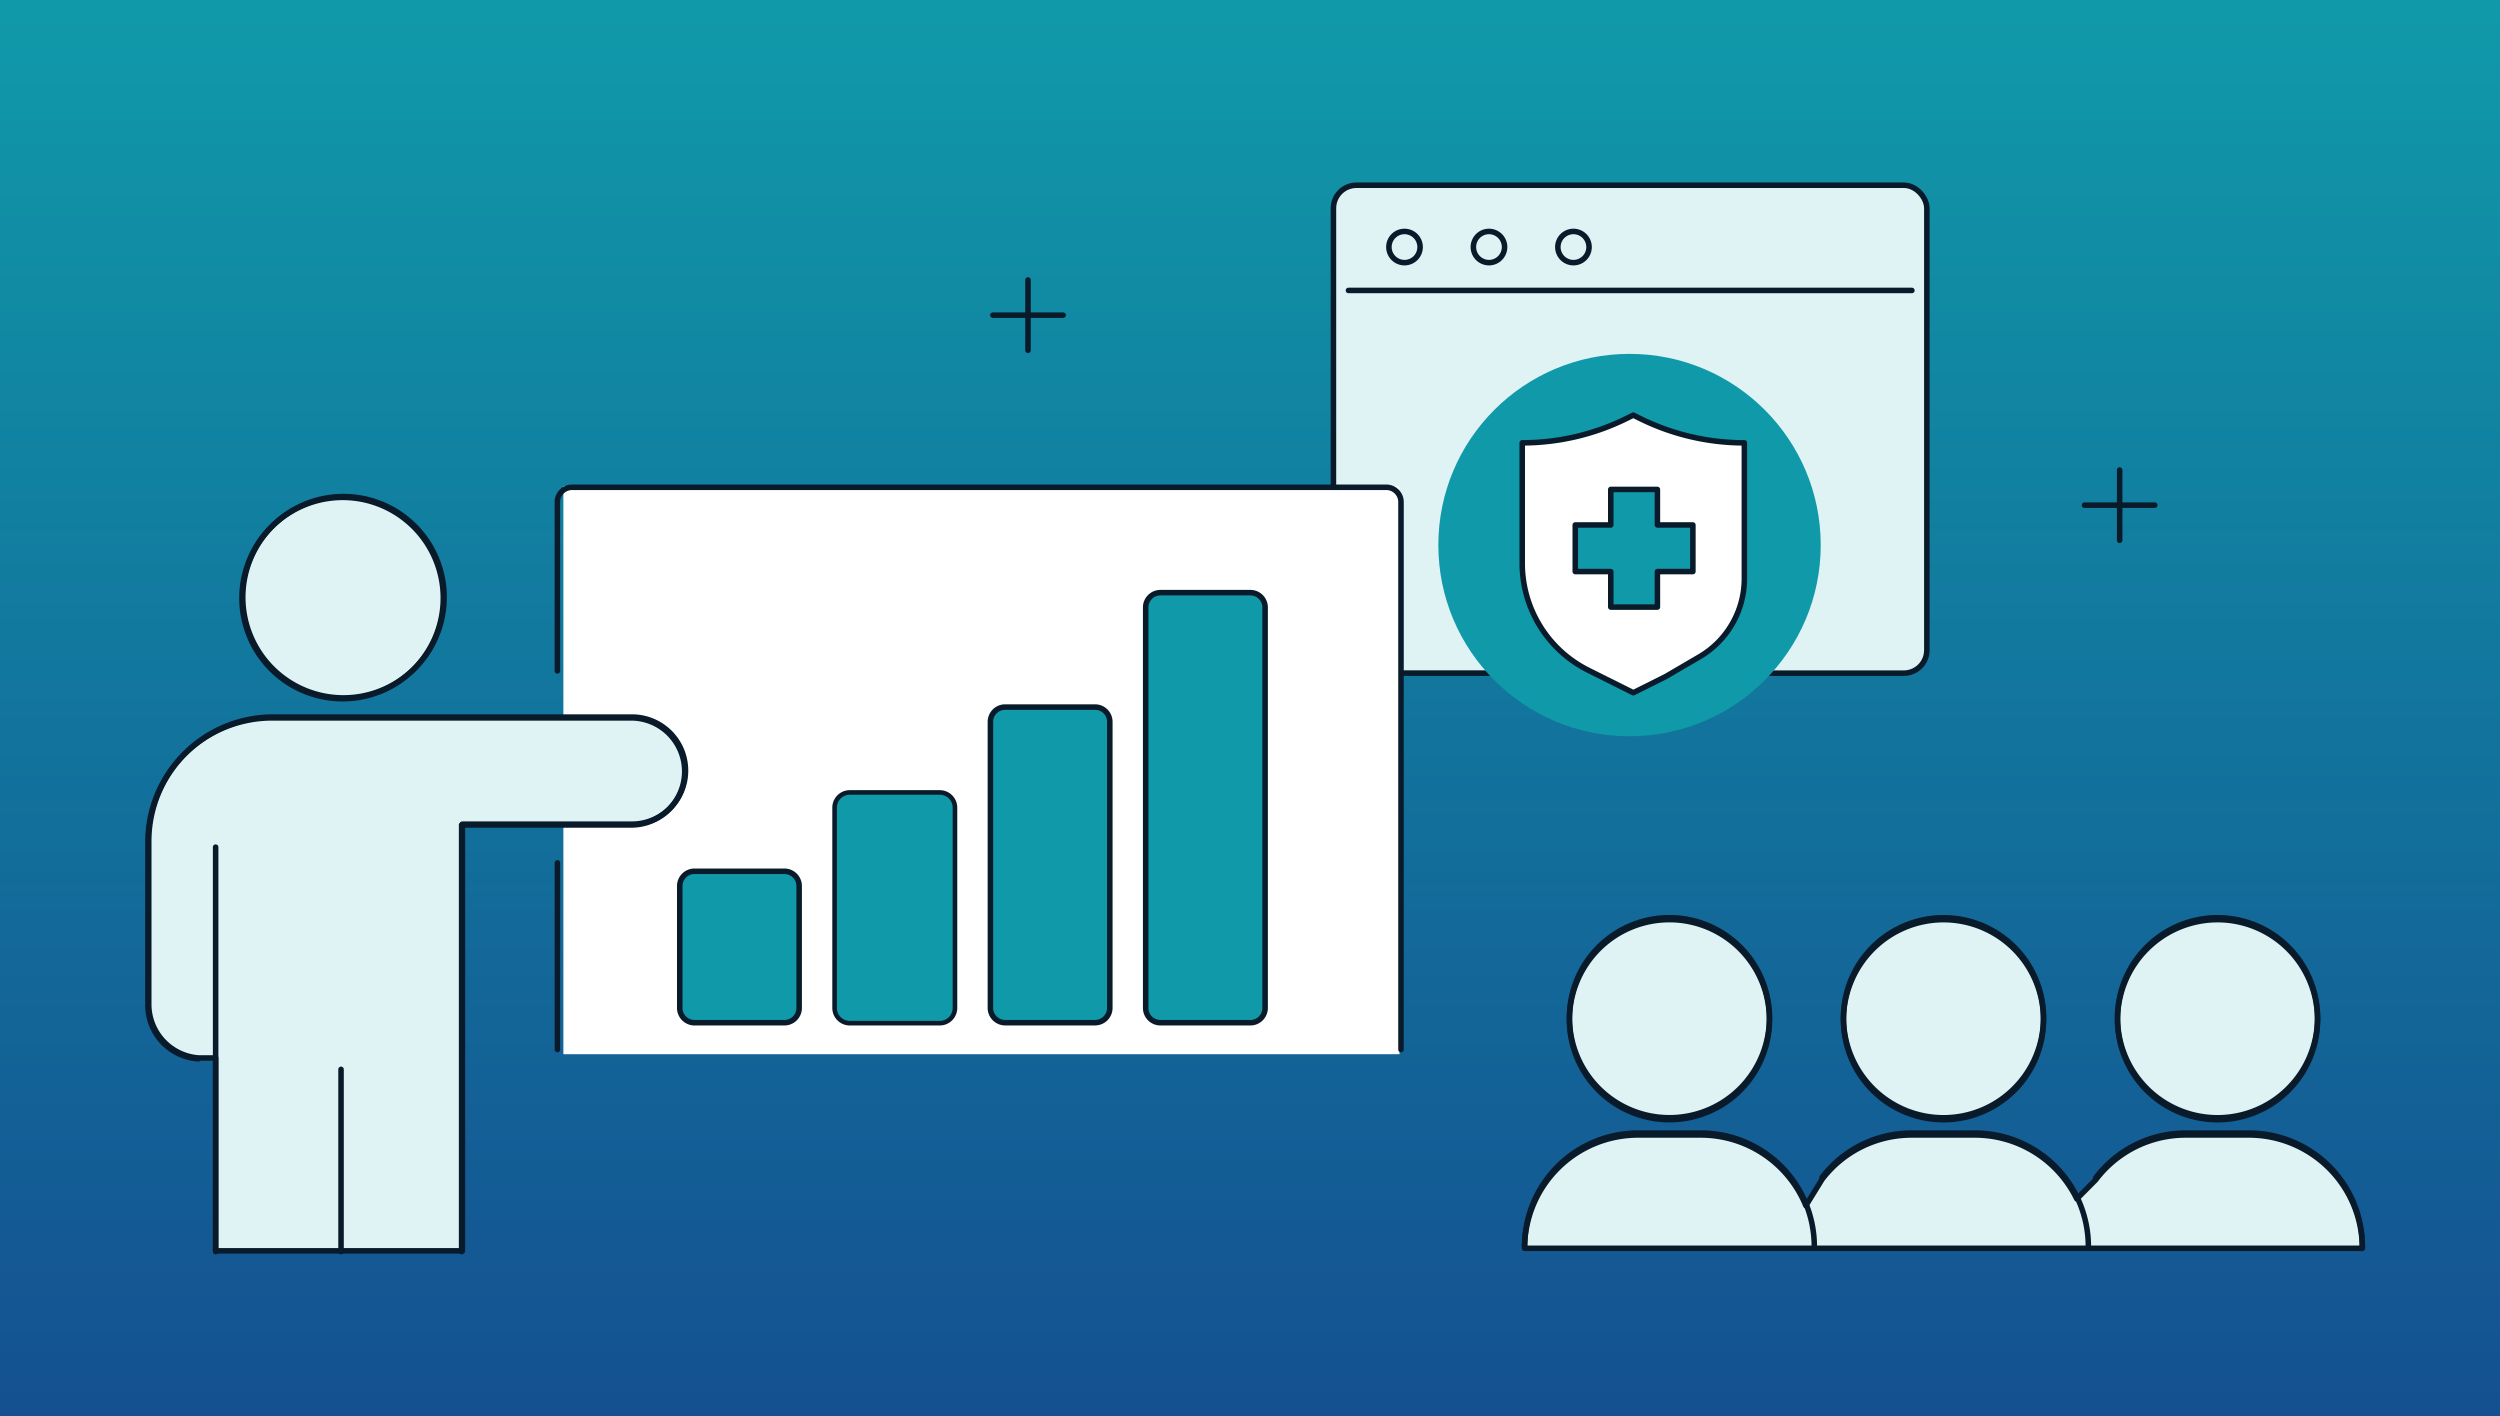 <?xml version="1.0" encoding="UTF-8"?>
<svg xmlns="http://www.w3.org/2000/svg" xmlns:xlink="http://www.w3.org/1999/xlink" id="img-hipaa-security-overhaul-incentives-cyber-performance-goals-blog" width="678" height="384" viewBox="0 0 678 384">
  <rect x="0" y="0" width="678" height="384" fill="#333333" stroke="none"/>
  <defs>
    <linearGradient id="linear-gradient" x1="0.5" y1="1" x2="0.5" gradientUnits="objectBoundingBox">
      <stop offset="0" stop-color="#145091"></stop>
      <stop offset="1" stop-color="#109aa9"></stop>
    </linearGradient>
  </defs>
  <g id="Background_Color">
    <rect id="Rectangle_121" data-name="Rectangle 121" width="678" height="384" fill="url(#linear-gradient)"></rect>
  </g>
  <g id="Circular_Text">
    <rect id="Rectangle_122" data-name="Rectangle 122" width="160.93" height="132.32" rx="6.23" transform="translate(361.63 50.24)" fill="#dff2f4" stroke="#091b2a" stroke-miterlimit="10" stroke-width="1.5"></rect>
    <path id="Path_655" data-name="Path 655" d="M380.9,71.23A4.23,4.23,0,1,0,376.67,67,4.238,4.238,0,0,0,380.9,71.23Z" fill="none" stroke="#091b2a" stroke-linecap="round" stroke-linejoin="round" stroke-width="1.5"></path>
    <path id="Path_656" data-name="Path 656" d="M403.81,71.23A4.23,4.23,0,1,0,399.58,67,4.238,4.238,0,0,0,403.81,71.23Z" fill="none" stroke="#091b2a" stroke-linecap="round" stroke-linejoin="round" stroke-width="1.5"></path>
    <path id="Path_657" data-name="Path 657" d="M426.72,71.23A4.23,4.23,0,1,0,422.49,67,4.238,4.238,0,0,0,426.72,71.23Z" fill="none" stroke="#091b2a" stroke-linecap="round" stroke-linejoin="round" stroke-width="1.5"></path>
    <path id="Path_658" data-name="Path 658" d="M361.3,145.67v31.22a5.535,5.535,0,0,0,5.53,5.53h109.2" fill="none" stroke="#091b2a" stroke-linecap="round" stroke-linejoin="round" stroke-width="1"></path>
    <line id="Line_349" data-name="Line 349" x1="152.8" transform="translate(365.7 78.77)" fill="none" stroke="#091b2a" stroke-linecap="round" stroke-linejoin="round" stroke-width="1.5"></line>
    <g id="Group_37">
      <g id="Group_36">
        <circle id="Ellipse_17" cx="51.85" cy="51.85" r="51.85" transform="translate(390.08 95.97)" fill="#109aa9"></circle>
      </g>
    </g>
    <path id="Path_659" data-name="Path 659" d="M451.8,183.45l-8.85,4.42-12.2-6.1a32.412,32.412,0,0,1-17.92-28.99V120.1h0a63.929,63.929,0,0,0,28.53-6.73l1.59-.79,1.59.79a63.765,63.765,0,0,0,28.53,6.73h0v34.16A29.485,29.485,0,0,1,457.96,180l-6.16,3.44Z" fill="#fff"></path>
    <path id="Path_660" data-name="Path 660" d="M451.8,183.45l-8.85,4.42-12.2-6.1a32.412,32.412,0,0,1-17.92-28.99V120.1h0a63.929,63.929,0,0,0,28.53-6.73l1.59-.79,1.59.79a63.765,63.765,0,0,0,28.53,6.73h0v36.82a24.55,24.55,0,0,1-12.16,21.2l-9.1,5.32Z" fill="none" stroke="#091b2a" stroke-linecap="round" stroke-linejoin="round" stroke-width="1.5"></path>
    <path id="Path_661" data-name="Path 661" d="M459.11,142.37h-9.62v-9.63H436.84v9.63h-9.63v12.64h9.63v9.63h12.65v-9.63h9.62Z" fill="#109aa9"></path>
    <path id="Path_662" data-name="Path 662" d="M459.11,142.37h-9.62v-9.63H436.84v9.63h-9.63v12.64h9.63v9.63h12.65v-9.63h9.62Z" fill="#109aa9" stroke="#091b2a" stroke-linecap="round" stroke-linejoin="round" stroke-width="1.5"></path>
    <rect id="Rectangle_123" data-name="Rectangle 123" width="226.75" height="154.03" transform="translate(152.79 131.87)" fill="#fff"></rect>
    <path id="Path_663" data-name="Path 663" d="M65.84,161.97a27.3,27.3,0,1,0,27.3-27.3A27.335,27.335,0,0,0,65.84,161.97Z" fill="#dff2f4" stroke="#091b2a" stroke-linecap="round" stroke-linejoin="round" stroke-width="1.5"></path>
    <path id="Path_664" data-name="Path 664" d="M125.41,339.22V223.51h45.98a14.52,14.52,0,0,0,0-29.04H73.98a33.677,33.677,0,0,0-33.64,33.64v44.32a14.578,14.578,0,0,0,13.41,14.48c.1,0,.21.01.31.01h4.42v52.31h66.93Z" fill="#dff2f4" stroke="#091b2a" stroke-linecap="round" stroke-linejoin="round" stroke-width="1.5"></path>
    <path id="Path_665" data-name="Path 665" d="M452.76,249.4a27.125,27.125,0,1,0,27.12,27.12A27.158,27.158,0,0,0,452.76,249.4Z" fill="#dff2f4" stroke="#091b2a" stroke-linecap="round" stroke-linejoin="round" stroke-width="1.5"></path>
    <path id="Path_666" data-name="Path 666" d="M499.95,276.53a27.125,27.125,0,1,0,27.13-27.12A27.16,27.16,0,0,0,499.95,276.53Z" fill="#dff2f4" stroke="#091b2a" stroke-linecap="round" stroke-linejoin="round" stroke-width="1.5"></path>
    <path id="Path_667" data-name="Path 667" d="M609.94,307.81h-17.1a30.534,30.534,0,0,0-24.5,12.17l-5.11,5.15a30.732,30.732,0,0,0-27.61-17.32h-17.1a30.535,30.535,0,0,0-24.37,12.01l-4.4,7.14a30.77,30.77,0,0,0-28.45-19.15H444.2a30.773,30.773,0,0,0-30.74,30.73H640.67a30.764,30.764,0,0,0-30.73-30.73Z" fill="#dff2f4" stroke="#091b2a" stroke-linecap="round" stroke-linejoin="round" stroke-width="1.5"></path>
    <path id="Path_668" data-name="Path 668" d="M574.27,276.53a27.125,27.125,0,1,0,27.12-27.12A27.158,27.158,0,0,0,574.27,276.53Z" fill="#dff2f4" stroke="#091b2a" stroke-linecap="round" stroke-linejoin="round" stroke-width="1.5"></path>
    <path id="Path_669" data-name="Path 669" d="M212.73,236.29H188.35a4,4,0,0,0-4,4v33.07a4,4,0,0,0,4,4h24.38a4,4,0,0,0,4-4V240.29a4,4,0,0,0-4-4Z" fill="#109aa9" stroke="#091b2a" stroke-linecap="round" stroke-linejoin="round" stroke-width="1"></path>
    <path id="Path_670" data-name="Path 670" d="M254.86,215.04H230.47a4,4,0,0,0-4,4v54.32a4,4,0,0,0,4,4h24.39a4,4,0,0,0,4-4V219.04a4,4,0,0,0-4-4Z" fill="#fff0d5" stroke="#091b2a" stroke-linecap="round" stroke-linejoin="round" stroke-width="1.5"></path>
    <path id="Path_671" data-name="Path 671" d="M296.98,277.35a4,4,0,0,0,4-4V195.76a4,4,0,0,0-4-4H272.6a4,4,0,0,0-4,4v77.59a4,4,0,0,0,4,4Z" fill="#109aa9" stroke="#091b2a" stroke-linecap="round" stroke-linejoin="round" stroke-width="1"></path>
    <path id="Path_672" data-name="Path 672" d="M339.1,160.73H314.71a4,4,0,0,0-4,4V273.36a4,4,0,0,0,4,4H339.1a4,4,0,0,0,4-4V164.73a4,4,0,0,0-4-4Z" fill="#109aa9" stroke="#091b2a" stroke-linecap="round" stroke-linejoin="round" stroke-width="1"></path>
    <path id="Path_673" data-name="Path 673" d="M65.62,162.19a27.3,27.3,0,1,0,27.3-27.3,27.335,27.335,0,0,0-27.3,27.3Z" fill="none" stroke="#091b2a" stroke-linecap="round" stroke-linejoin="round" stroke-width="1.5"></path>
    <path id="Path_674" data-name="Path 674" d="M125.19,339.44V223.73h45.98a14.52,14.52,0,0,0,0-29.04H73.76a33.677,33.677,0,0,0-33.64,33.64v44.32a14.578,14.578,0,0,0,13.41,14.48c.1,0,.21.01.31.01" fill="none" stroke="#091b2a" stroke-linecap="round" stroke-linejoin="round" stroke-width="1.5"></path>
    <line id="Line_350" data-name="Line 350" y2="109.7" transform="translate(58.48 229.74)" fill="none" stroke="#091b2a" stroke-linecap="round" stroke-linejoin="round" stroke-width="1.5"></line>
    <line id="Line_351" data-name="Line 351" y2="49.43" transform="translate(92.49 290.01)" fill="none" stroke="#091b2a" stroke-linecap="round" stroke-linejoin="round" stroke-width="1.5"></line>
    <line id="Line_352" data-name="Line 352" y2="50.62" transform="translate(151.17 234.01)" fill="none" stroke="#091b2a" stroke-linecap="round" stroke-linejoin="round" stroke-width="1.5"></line>
    <path id="Path_675" data-name="Path 675" d="M379.95,284.63V136.15a4,4,0,0,0-4-4H155.16a4,4,0,0,0-4,4v45.8" fill="none" stroke="#091b2a" stroke-linecap="round" stroke-linejoin="round" stroke-width="1.5"></path>
    <path id="Path_676" data-name="Path 676" d="M492.04,338.02a30.764,30.764,0,0,0-30.73-30.73h-17.1a30.773,30.773,0,0,0-30.74,30.73" fill="none" stroke="#091b2a" stroke-linecap="round" stroke-linejoin="round" stroke-width="1.5"></path>
    <path id="Path_677" data-name="Path 677" d="M452.76,248.88A27.125,27.125,0,1,0,479.88,276,27.158,27.158,0,0,0,452.76,248.88Z" fill="none" stroke="#091b2a" stroke-linecap="round" stroke-linejoin="round" stroke-width="1.5"></path>
    <path id="Path_678" data-name="Path 678" d="M566.36,338.02a30.764,30.764,0,0,0-30.73-30.73h-17.1a30.535,30.535,0,0,0-24.37,12.01" fill="none" stroke="#091b2a" stroke-linecap="round" stroke-linejoin="round" stroke-width="1.5"></path>
    <path id="Path_679" data-name="Path 679" d="M499.95,276.01a27.125,27.125,0,1,0,27.13-27.12A27.16,27.16,0,0,0,499.95,276.01Z" fill="none" stroke="#091b2a" stroke-linecap="round" stroke-linejoin="round" stroke-width="1.5"></path>
    <path id="Path_680" data-name="Path 680" d="M640.68,338.02a30.764,30.764,0,0,0-30.73-30.73h-17.1a30.534,30.534,0,0,0-24.5,12.17" fill="none" stroke="#091b2a" stroke-linecap="round" stroke-linejoin="round" stroke-width="1.5"></path>
    <path id="Path_681" data-name="Path 681" d="M574.27,276.01a27.125,27.125,0,1,0,27.12-27.12A27.158,27.158,0,0,0,574.27,276.01Z" fill="none" stroke="#091b2a" stroke-linecap="round" stroke-linejoin="round" stroke-width="1.5"></path>
    <path id="Path_682" data-name="Path 682" d="M212.73,236.29H188.35a4,4,0,0,0-4,4v33.07a4,4,0,0,0,4,4h24.38a4,4,0,0,0,4-4V240.29a4,4,0,0,0-4-4Z" fill="none" stroke="#091b2a" stroke-linecap="round" stroke-linejoin="round" stroke-width="1.5"></path>
    <path id="Path_683" data-name="Path 683" d="M254.86,215.04H230.47a4,4,0,0,0-4,4v54.32a4,4,0,0,0,4,4h24.39a4,4,0,0,0,4-4V219.04a4,4,0,0,0-4-4Z" fill="#109aa9" stroke="#091b2a" stroke-linecap="round" stroke-linejoin="round" stroke-width="1"></path>
    <path id="Path_684" data-name="Path 684" d="M296.98,277.35a4,4,0,0,0,4-4V195.76a4,4,0,0,0-4-4H272.6a4,4,0,0,0-4,4v77.59a4,4,0,0,0,4,4Z" fill="none" stroke="#091b2a" stroke-linecap="round" stroke-linejoin="round" stroke-width="1.5"></path>
    <path id="Path_685" data-name="Path 685" d="M339.1,160.73H314.71a4,4,0,0,0-4,4V273.36a4,4,0,0,0,4,4H339.1a4,4,0,0,0,4-4V164.73a4,4,0,0,0-4-4Z" fill="none" stroke="#091b2a" stroke-linecap="round" stroke-linejoin="round" stroke-width="1.5"></path>
    <line id="Line_30" y2="19.07" transform="translate(278.79 75.93)" fill="none" stroke="#091b2a" stroke-linecap="round" stroke-linejoin="round" stroke-width="1.5"></line>
    <line id="Line_31" x1="19.06" transform="translate(269.26 85.47)" fill="none" stroke="#091b2a" stroke-linecap="round" stroke-linejoin="round" stroke-width="1.5"></line>
    <line id="Line_30-2" y2="19.06" transform="translate(574.85 127.47)" fill="none" stroke="#091b2a" stroke-linecap="round" stroke-linejoin="round" stroke-width="1.5"></line>
    <line id="Line_31-2" x1="19.07" transform="translate(565.31 137)" fill="none" stroke="#091b2a" stroke-linecap="round" stroke-linejoin="round" stroke-width="1.5"></line>
  </g>
</svg>
